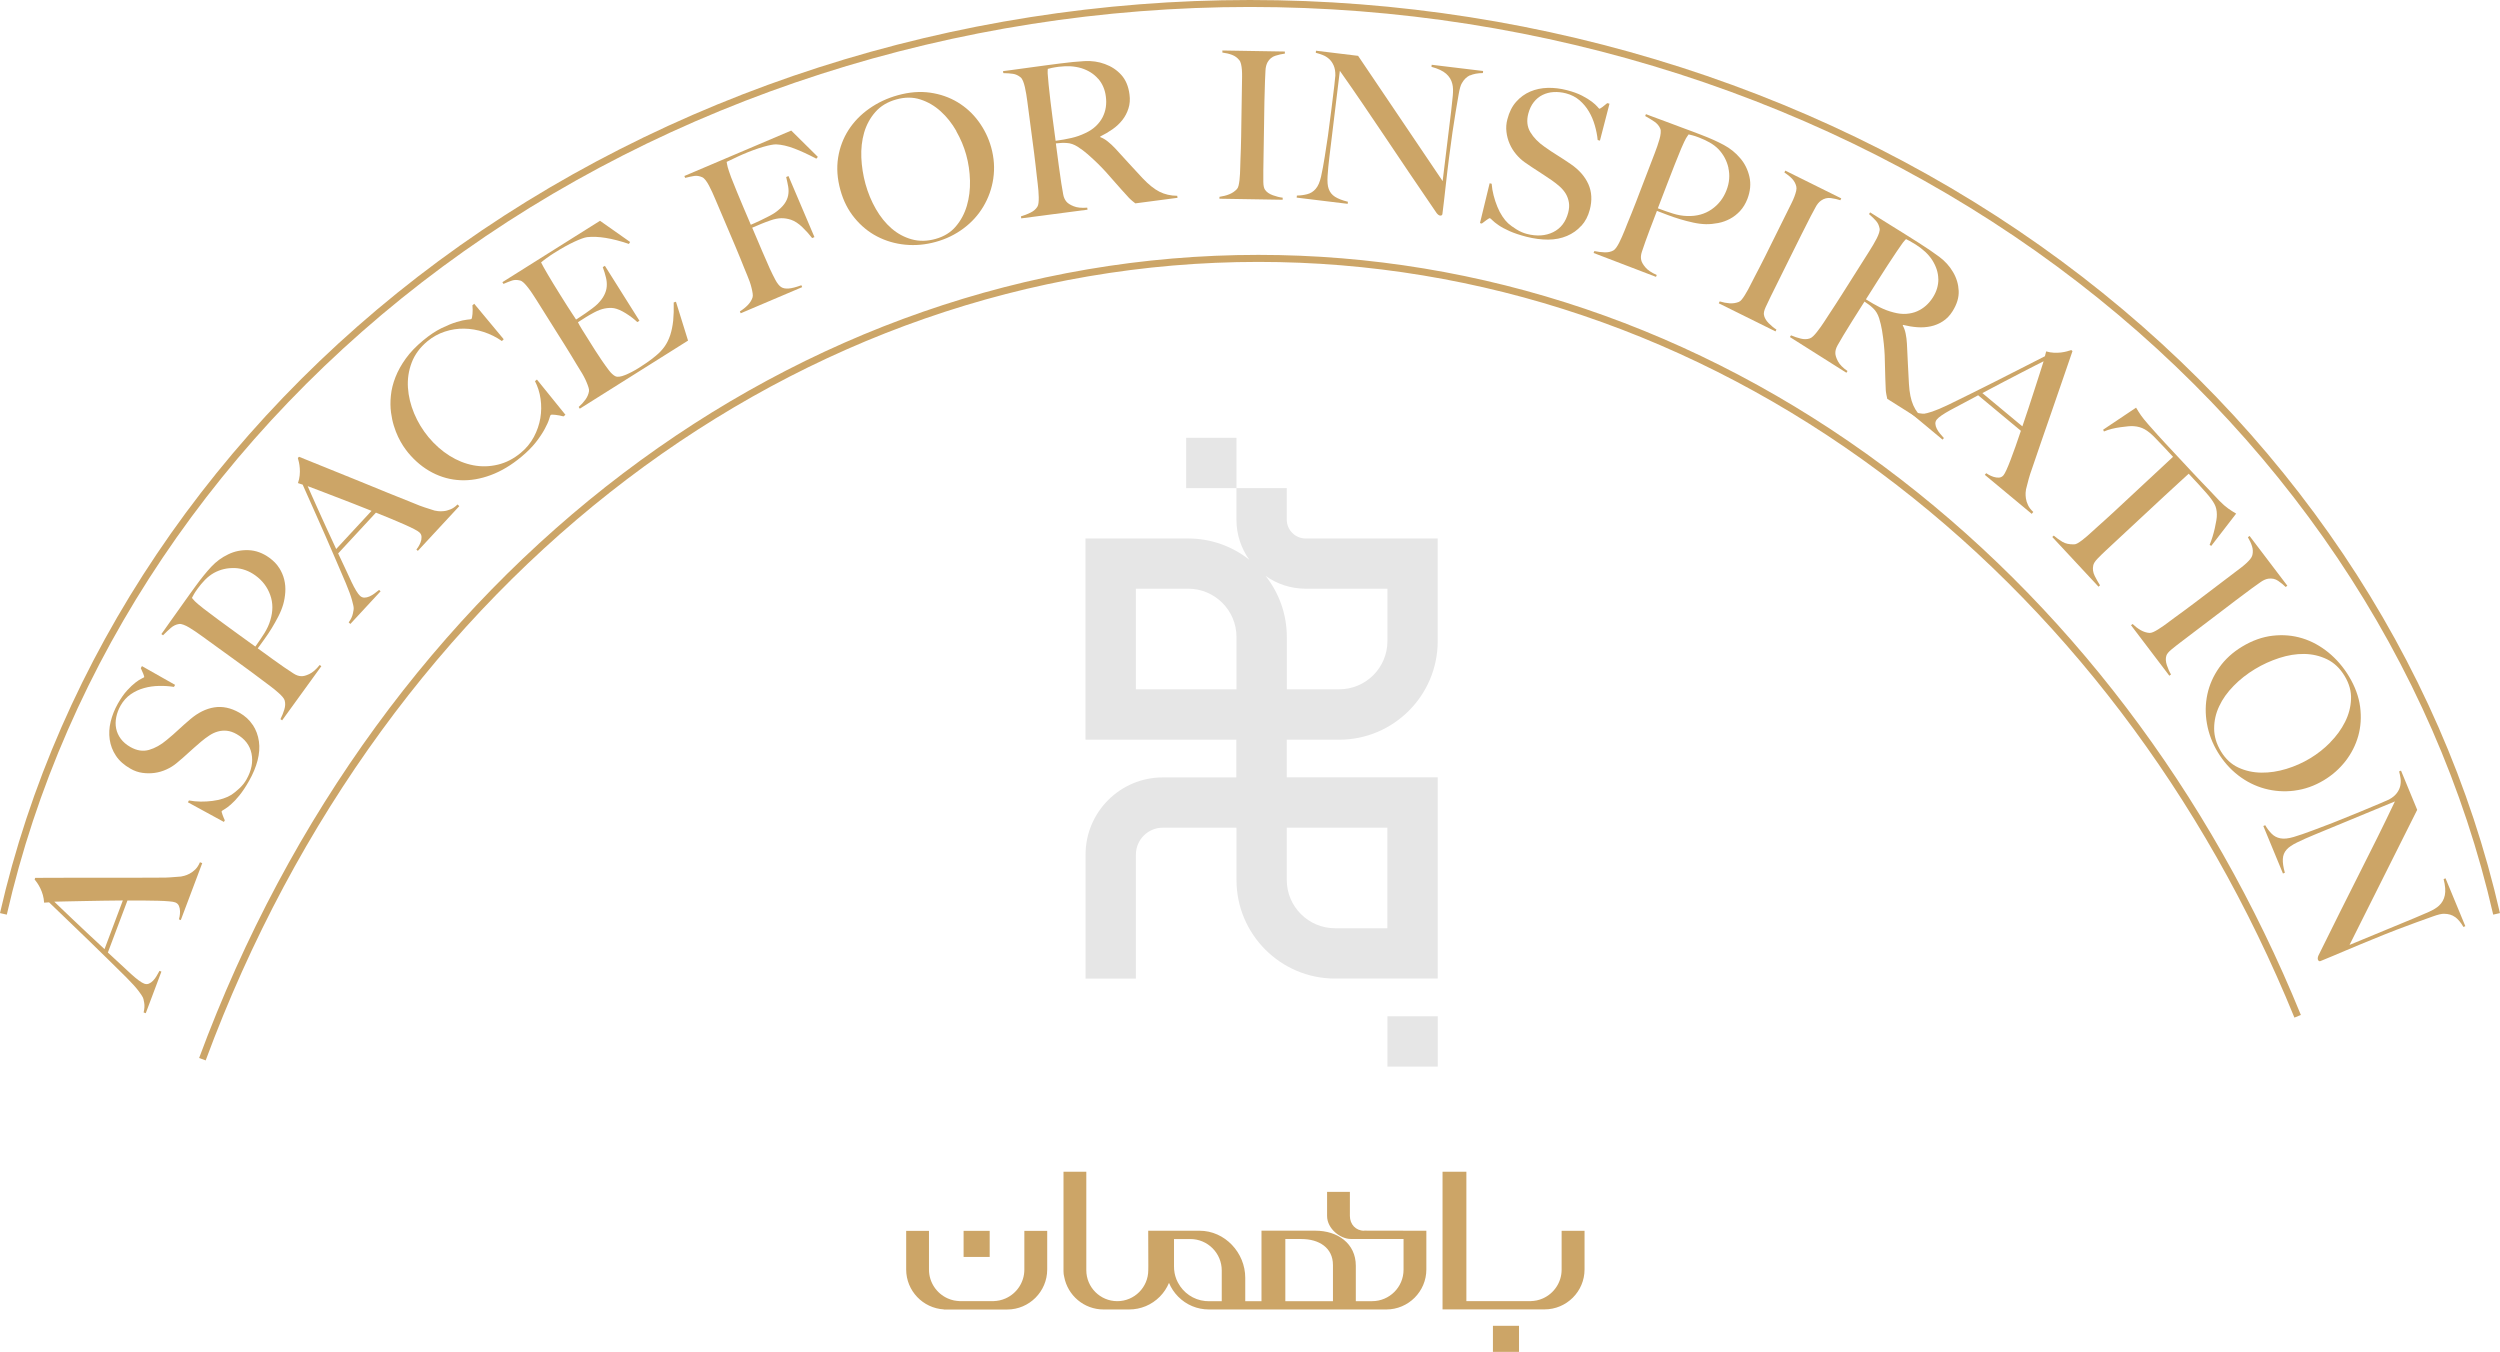 <?xml version="1.0" encoding="UTF-8"?> <svg xmlns="http://www.w3.org/2000/svg" id="Layer_2" data-name="Layer 2" viewBox="0 0 434.13 234.76"><defs><style> .cls-1 { fill: #cca567; } .cls-1, .cls-2 { stroke-width: 0px; } .cls-2 { fill: #e6e6e6; } </style></defs><g id="Layer_1-2" data-name="Layer 1"><path class="cls-2" d="M240.93,176.48h8.74v8.74h-8.74v-8.74ZM205.98,84.76h8.74v-8.74h-8.74v8.74ZM223.45,128.44v6.55h26.21v34.94h-17.83c-9.44,0-17.11-7.68-17.11-17.11v-8.93h-.02v-.16h-12.78c-2.57,0-4.67,2.09-4.67,4.67v21.54h-8.74v-21.54c0-7.39,6.01-13.4,13.4-13.4h12.78v-6.55h-26.19v-34.94h17.83c4.01,0,7.7,1.38,10.62,3.7-1.41-1.97-2.24-4.38-2.24-6.98v-5.46h8.74v5.46c0,1.81,1.47,3.28,3.28,3.28h22.93v17.83c0,9.44-7.68,17.11-17.11,17.11h-9.09ZM219.76,99.99c2.31,2.92,3.7,6.61,3.7,10.62v9.09h9.09c4.63,0,8.38-3.75,8.38-8.38v-9.09h-14.2c-2.6,0-5.01-.83-6.98-2.24M214.7,119.7h.02v-9.09c0-4.62-3.76-8.38-8.38-8.38h-9.09v17.47h17.45ZM223.45,143.72v9.09c0,4.62,3.76,8.38,8.38,8.38h9.09v-17.47h-17.47Z"></path><g><g><path class="cls-1" d="M31.41,159.78l-.34-.13c.03-.07.07-.24.12-.52.05-.28.08-.58.07-.9,0-.32-.07-.63-.19-.92-.12-.29-.34-.49-.65-.61-.2-.08-.55-.14-1.06-.18-.5-.05-1.13-.08-1.87-.1-.74-.02-1.57-.04-2.49-.04s-1.87,0-2.87,0l-3.4,9.03c.72.66,1.41,1.29,2.06,1.9.65.61,1.31,1.22,1.97,1.83,1.03.93,1.79,1.49,2.28,1.67.29.11.56.11.82,0,.26-.11.5-.28.73-.52.23-.24.43-.51.61-.82.18-.31.35-.6.5-.88l.33.13-2.72,7.23-.37-.14c.15-.61.19-1.18.1-1.69-.09-.51-.16-.82-.23-.92-.1-.22-.37-.62-.81-1.2-.44-.58-1.14-1.34-2.08-2.29-.87-.87-1.86-1.85-2.98-2.94-1.12-1.09-2.27-2.22-3.45-3.37-1.18-1.16-2.38-2.31-3.59-3.46s-2.34-2.24-3.38-3.25l-.86.06c-.03-.47-.1-.92-.22-1.34-.12-.42-.27-.81-.44-1.16-.17-.35-.35-.66-.53-.92-.18-.26-.33-.47-.46-.62l.1-.27c2.12,0,4.13-.01,6.03-.02,1.9,0,3.73-.01,5.49,0,1.76,0,3.46,0,5.1,0,1.64,0,3.27,0,4.88-.02.79.01,1.45,0,1.99-.05.54-.04,1.15-.09,1.83-.14.11-.01.3-.05.58-.13.28-.07.59-.2.92-.37.33-.17.66-.42.98-.73.32-.32.59-.73.81-1.25l.4.15-3.73,9.91ZM9.44,156.59c.24.24.62.62,1.15,1.11.53.5,1.17,1.1,1.91,1.82.75.72,1.6,1.53,2.55,2.41.95.89,1.99,1.85,3.1,2.89l3.18-8.45c-1.15,0-2.3.02-3.45.04-1.15.02-2.26.04-3.33.06-1.07.03-2.04.05-2.93.06-.89.02-1.61.03-2.18.05Z"></path><path class="cls-1" d="M43.9,125.88c.56.86.91,1.81,1.06,2.85.15,1.04.07,2.15-.23,3.31-.3,1.16-.79,2.34-1.47,3.54-.58,1.03-1.15,1.88-1.69,2.55-.54.67-1.04,1.19-1.49,1.58s-.82.66-1.1.82c-.28.16-.44.27-.48.33-.04.06.01.27.14.62.13.35.26.68.4.97l-.16.28-6.25-3.41.18-.32c.67.13,1.35.19,2.05.2.7,0,1.38-.03,2.04-.12.66-.08,1.28-.22,1.86-.41.57-.19,1.05-.41,1.44-.66.39-.25.84-.62,1.36-1.1.52-.48.93-1,1.24-1.55.88-1.56,1.17-3.06.88-4.5-.29-1.44-1.16-2.57-2.59-3.38-.58-.33-1.14-.52-1.69-.58-.54-.06-1.07-.01-1.57.13-.51.14-1,.37-1.48.69-.48.31-.95.67-1.43,1.07-.47.4-.88.75-1.22,1.06-.34.31-.66.59-.96.86-.3.26-.6.53-.91.82-.31.28-.7.61-1.16.99-.52.43-1.1.8-1.75,1.09-.65.3-1.32.5-2.03.6-.7.1-1.41.1-2.14,0s-1.42-.34-2.08-.72c-1.12-.63-1.97-1.39-2.54-2.26-.58-.87-.93-1.81-1.08-2.82-.14-1.01-.09-2.04.17-3.1.26-1.06.67-2.1,1.24-3.11.54-.95,1.07-1.71,1.61-2.3.54-.59,1.02-1.04,1.45-1.37s.79-.56,1.07-.69c.28-.13.43-.21.44-.23.04-.06-.01-.26-.15-.61-.14-.34-.28-.67-.43-.98l.2-.35,5.76,3.26-.2.35c-.83-.13-1.69-.19-2.59-.17-.9.02-1.77.14-2.59.37-.83.23-1.6.58-2.31,1.07-.71.49-1.3,1.14-1.77,1.96-.37.65-.62,1.32-.76,2.01s-.15,1.35-.02,1.99c.13.64.4,1.24.81,1.79.41.55.97,1.03,1.68,1.43,1.1.62,2.17.79,3.22.49,1.04-.3,2.07-.87,3.07-1.72.4-.33.77-.64,1.1-.93.33-.3.66-.59.97-.88.32-.29.64-.59.97-.88.33-.3.68-.6,1.06-.92,1.33-1.13,2.71-1.82,4.14-2.05,1.43-.23,2.88.07,4.36.91,1,.56,1.77,1.27,2.33,2.13Z"></path><path class="cls-1" d="M48.49,98.63c.41.65.7,1.33.87,2.04.17.7.23,1.43.18,2.17s-.17,1.44-.36,2.11c-.2.69-.48,1.38-.84,2.08-.36.7-.74,1.38-1.15,2.05-.41.67-.84,1.31-1.28,1.92-.43.59-.81,1.12-1.15,1.59.62.45,1.15.83,1.59,1.15.43.31.8.58,1.13.82.33.24.64.45.92.65.29.19.59.41.92.65.63.43,1.18.79,1.64,1.09.46.3.9.46,1.34.47.36.03.84-.1,1.41-.37.58-.27,1.18-.79,1.8-1.57l.29.21-6.81,9.4-.29-.21c.28-.55.5-1.1.67-1.66.17-.56.2-1.08.07-1.56-.04-.18-.16-.39-.35-.61-.19-.23-.42-.46-.69-.7-.27-.24-.56-.49-.87-.74s-.63-.5-.94-.72c-.27-.2-.63-.47-1.09-.81-.46-.34-.96-.72-1.5-1.13-.54-.41-1.11-.82-1.69-1.24-.6-.43-1.16-.84-1.68-1.22l-5.65-4.09c-.35-.25-.7-.5-1.07-.75-.36-.25-.72-.47-1.06-.68s-.67-.36-.98-.48c-.31-.12-.57-.16-.77-.13-.52.07-1,.3-1.44.68-.44.38-.89.81-1.35,1.28l-.29-.21c.09-.12.26-.35.51-.71.27-.37.58-.81.93-1.32.35-.51.74-1.05,1.17-1.64.43-.59.84-1.17,1.25-1.76.41-.58.8-1.13,1.17-1.64.38-.53.7-.97.96-1.32.94-1.29,1.83-2.39,2.68-3.3.85-.91,1.83-1.63,2.95-2.16,1.09-.53,2.26-.77,3.52-.72,1.26.05,2.47.49,3.63,1.33.71.52,1.28,1.1,1.69,1.76ZM40.75,98.65c-1.29-.05-2.49.23-3.62.85-.55.32-1.06.71-1.52,1.18-.46.47-.9.99-1.31,1.56-.3.41-.51.74-.65.99-.13.25-.24.45-.32.6.1.1.19.2.25.29.07.09.16.2.28.31.12.12.29.27.52.47.23.19.56.46.99.8.66.51,1.47,1.12,2.43,1.83.96.71,1.9,1.4,2.83,2.07s1.74,1.26,2.43,1.76c.7.5,1.12.81,1.28.92.58-.8,1.1-1.57,1.57-2.32.46-.74.81-1.49,1.03-2.25.48-1.56.48-3.03-.02-4.4-.49-1.37-1.35-2.5-2.57-3.38-1.12-.81-2.33-1.24-3.61-1.29Z"></path><path class="cls-1" d="M72.57,95.67l-.26-.24c.05-.05.15-.2.31-.43.15-.24.29-.51.41-.81.12-.3.18-.61.17-.93,0-.31-.12-.58-.37-.81-.16-.15-.46-.34-.91-.57-.45-.23-1.01-.5-1.69-.8-.68-.3-1.44-.63-2.29-.98-.84-.35-1.73-.71-2.66-1.08l-6.56,7.08c.42.88.81,1.73,1.19,2.53.37.81.75,1.62,1.13,2.43.6,1.25,1.09,2.05,1.48,2.41.23.21.48.31.76.31.28,0,.57-.07.87-.2.3-.13.59-.31.88-.52.28-.22.55-.42.8-.62l.26.24-5.25,5.67-.29-.27c.38-.51.62-1.02.73-1.53.11-.51.16-.82.14-.94,0-.24-.11-.71-.3-1.41-.19-.71-.55-1.68-1.06-2.91-.48-1.13-1.03-2.42-1.65-3.85-.62-1.43-1.26-2.91-1.92-4.43-.66-1.52-1.33-3.04-2.02-4.56s-1.32-2.95-1.91-4.29l-.82-.27c.16-.45.26-.89.3-1.33.05-.44.05-.85.02-1.24-.03-.39-.08-.74-.15-1.05-.07-.31-.13-.56-.19-.74l.2-.21c1.96.8,3.83,1.55,5.59,2.26,1.76.71,3.46,1.4,5.09,2.06,1.63.67,3.2,1.31,4.72,1.93,1.52.62,3.03,1.23,4.53,1.82.72.31,1.34.54,1.86.71.52.16,1.1.35,1.75.56.1.03.3.06.59.1.29.04.62.04.99,0,.37-.03.77-.14,1.19-.31.42-.17.83-.45,1.22-.85l.31.29-7.2,7.77ZM53.43,84.42c.13.32.34.8.64,1.46.3.66.66,1.46,1.08,2.41.42.95.9,2.02,1.45,3.2.55,1.18,1.14,2.46,1.78,3.85l6.14-6.63c-1.07-.43-2.14-.85-3.21-1.27-1.08-.42-2.11-.82-3.11-1.2-1-.38-1.91-.73-2.73-1.05-.83-.32-1.5-.58-2.04-.77Z"></path><path class="cls-1" d="M87.15,59.22c-.97-.68-2.02-1.2-3.15-1.57-1.12-.37-2.25-.56-3.39-.58-1.13-.02-2.25.15-3.35.51-1.1.36-2.12.92-3.05,1.69-1.28,1.07-2.19,2.3-2.72,3.7-.53,1.4-.75,2.85-.65,4.35.1,1.5.46,2.99,1.08,4.48.62,1.48,1.45,2.85,2.48,4.1,1.1,1.32,2.32,2.4,3.66,3.24,1.34.84,2.72,1.39,4.14,1.66,1.42.27,2.83.23,4.25-.11,1.42-.34,2.74-1.02,3.97-2.04.97-.8,1.73-1.73,2.29-2.78.56-1.05.93-2.14,1.12-3.25.19-1.12.2-2.24.04-3.36-.16-1.12-.49-2.15-.97-3.07l.34-.28,4.95,6.12-.34.28c-.48-.13-.95-.22-1.41-.27-.46-.06-.73-.05-.82.03-.04.03-.13.27-.26.71s-.39,1.01-.76,1.7c-.37.69-.88,1.46-1.53,2.3-.66.84-1.5,1.69-2.55,2.56-1.73,1.44-3.49,2.49-5.29,3.16-1.8.67-3.56.97-5.27.89-1.72-.08-3.35-.52-4.9-1.33-1.55-.81-2.94-1.95-4.18-3.44-.27-.33-.56-.73-.87-1.19-.3-.46-.59-.98-.87-1.56-.28-.58-.52-1.22-.74-1.92s-.38-1.46-.49-2.27c-.13-.95-.14-1.95-.03-2.99.1-1.05.37-2.11.79-3.19.42-1.08,1.02-2.16,1.79-3.23.77-1.08,1.77-2.12,3-3.14,1.12-.93,2.18-1.64,3.18-2.13,1.01-.49,1.89-.85,2.64-1.08s1.37-.36,1.83-.41c.47-.04.72-.08.75-.11s.07-.13.11-.3c.03-.17.06-.36.08-.58.02-.22.03-.46.03-.73,0-.26-.01-.52-.04-.78l.31-.26,5.12,6.16-.31.31Z"></path><path class="cls-1" d="M119.47,59.15l-18.79,11.82-.19-.3c.46-.4.85-.83,1.18-1.29.33-.46.53-.94.61-1.44.03-.19,0-.41-.09-.68-.08-.27-.2-.57-.34-.91-.14-.33-.3-.68-.49-1.02-.19-.35-.38-.68-.59-1-.18-.28-.41-.67-.71-1.16s-.62-1.03-.97-1.61c-.35-.58-.72-1.18-1.1-1.78-.39-.63-.76-1.21-1.11-1.76l-3.71-5.91c-.23-.36-.47-.73-.72-1.11-.25-.38-.5-.73-.75-1.05-.25-.32-.49-.6-.73-.83-.24-.23-.46-.36-.66-.41-.51-.13-.97-.13-1.37,0s-.91.33-1.51.59l-.19-.3,16.95-10.66,5.23,3.68-.21.34c-2.94-1-5.36-1.39-7.26-1.18-.45.06-1.18.32-2.2.79-1.02.47-2.2,1.13-3.55,1.98-.43.27-.87.57-1.31.89-.44.32-.75.57-.93.73.16.35.55,1.04,1.15,2.07s1.33,2.21,2.16,3.54c.48.77.89,1.41,1.22,1.94.33.52.6.95.83,1.28.22.33.39.58.5.76.1.16.17.27.21.33.1-.06.31-.19.61-.39.31-.19.65-.43,1.04-.7.39-.27.77-.55,1.15-.83.38-.28.68-.54.91-.76.53-.53.92-1.04,1.17-1.54.26-.5.41-1,.45-1.51.04-.5,0-1.03-.14-1.58-.13-.55-.31-1.15-.55-1.79l.37-.23,6,9.54-.37.23c-.57-.54-1.24-1.05-2.01-1.53s-1.45-.77-2.03-.88c-.51-.08-1.05-.06-1.62.05s-1.18.34-1.82.68c-.32.17-.59.32-.8.44-.21.12-.42.24-.62.37-.18.12-.39.24-.61.39-.2.13-.47.3-.8.5.14.31.38.73.72,1.28.34.55.7,1.11,1.07,1.7.17.26.36.57.57.91.22.34.43.69.65,1.03.2.32.4.63.6.91.19.29.36.53.48.73.43.63.85,1.22,1.26,1.76.41.54.8.9,1.16,1.07.36.17.93.09,1.7-.22.77-.32,1.57-.73,2.39-1.25.35-.22.79-.51,1.32-.87.53-.36,1.07-.77,1.61-1.22.6-.49,1.11-1.03,1.52-1.61.41-.58.73-1.24.98-1.99.24-.75.41-1.58.51-2.5.09-.92.12-1.97.09-3.16l.39-.12,2.1,6.75Z"></path><path class="cls-1" d="M141.75,27.55c-1.39-.73-2.66-1.32-3.82-1.76-1.16-.44-2.21-.68-3.15-.72-.45-.01-1.2.13-2.24.43-1.04.3-2.22.73-3.53,1.29-.22.09-.48.21-.76.34-.28.13-.56.26-.82.39-.26.13-.51.24-.74.35-.23.11-.4.19-.51.24.03.14.06.28.08.43.02.15.06.31.11.5.05.19.13.42.22.7.09.28.21.63.36,1.03.3.78.64,1.62,1.02,2.54.38.92.74,1.78,1.08,2.59.35.81.64,1.51.9,2.11.24.57.39.91.43,1.02.07-.03.27-.11.6-.26.36-.15.75-.33,1.17-.54.43-.21.86-.43,1.32-.66s.82-.45,1.11-.64c.73-.52,1.26-1.02,1.61-1.5.35-.48.57-.98.67-1.49.1-.51.1-1.02.01-1.54-.09-.52-.21-1.07-.35-1.66l.4-.17,4.51,10.6-.4.17c-.48-.63-1.05-1.26-1.71-1.9-.66-.64-1.32-1.06-1.96-1.28-.58-.19-1.15-.28-1.71-.27-.56.02-1.17.14-1.83.37-.34.12-.64.23-.89.32-.25.09-.49.19-.71.28-.22.09-.46.19-.7.3-.24.1-.55.23-.9.38.3.7.6,1.41.9,2.11.29.68.57,1.34.84,1.98.26.62.51,1.18.74,1.69.23.51.43.95.58,1.33.32.69.64,1.34.96,1.94.32.6.65,1.01.98,1.24s.77.31,1.32.27c.55-.04,1.29-.23,2.22-.57l.14.33-10.68,4.54-.14-.33c.52-.32.98-.69,1.37-1.09.39-.4.67-.84.83-1.33.06-.18.06-.41.02-.69-.04-.28-.1-.6-.19-.95-.08-.35-.19-.71-.32-1.09-.13-.37-.27-.73-.42-1.08-.13-.31-.3-.73-.52-1.26-.21-.53-.45-1.11-.7-1.74-.26-.63-.52-1.27-.8-1.93-.29-.68-.56-1.32-.81-1.91l-2.73-6.42c-.17-.4-.35-.8-.53-1.21-.19-.41-.38-.8-.57-1.16-.19-.36-.39-.67-.59-.93-.2-.26-.4-.43-.59-.51-.48-.21-.94-.28-1.36-.22-.42.06-.95.18-1.59.34l-.14-.33,18.56-7.89,4.62,4.57-.26.31Z"></path><path class="cls-1" d="M172.49,30.99c-.26,1.76-.84,3.38-1.72,4.86-.88,1.48-2.03,2.76-3.46,3.82-1.42,1.06-3.03,1.85-4.83,2.34-1.77.49-3.53.65-5.29.48-1.75-.17-3.38-.65-4.88-1.43s-2.81-1.86-3.92-3.22c-1.12-1.36-1.94-2.97-2.45-4.83-.55-1.98-.68-3.85-.4-5.63.28-1.77.89-3.38,1.81-4.81.92-1.43,2.12-2.67,3.6-3.71,1.48-1.04,3.13-1.82,4.95-2.32,1.98-.55,3.85-.7,5.62-.45,1.76.25,3.35.81,4.77,1.66,1.42.86,2.63,1.96,3.63,3.32,1,1.36,1.74,2.86,2.2,4.51.51,1.84.63,3.64.37,5.39ZM166.07,22.75c-.76-1.32-1.66-2.47-2.72-3.42-1.06-.96-2.23-1.64-3.53-2.06-1.3-.42-2.69-.42-4.18,0-1.52.42-2.73,1.15-3.63,2.18-.91,1.03-1.55,2.22-1.95,3.57-.39,1.35-.55,2.8-.49,4.35.07,1.55.31,3.08.72,4.57.43,1.56,1.04,3.02,1.81,4.36.77,1.34,1.68,2.47,2.72,3.37,1.04.9,2.21,1.53,3.5,1.89,1.29.36,2.67.34,4.14-.07,1.47-.41,2.64-1.13,3.52-2.17.88-1.04,1.52-2.23,1.92-3.6.4-1.36.58-2.82.54-4.36-.04-1.55-.26-3.05-.66-4.49-.39-1.4-.96-2.76-1.72-4.09Z"></path><path class="cls-1" d="M197.16,35.32c-.24-.18-.42-.32-.53-.42-.11-.09-.23-.2-.37-.33-.14-.13-.32-.31-.53-.56-.22-.25-.55-.62-1.01-1.11-.54-.6-1.02-1.15-1.44-1.63-.42-.49-.84-.97-1.27-1.44-.43-.47-.89-.95-1.38-1.43s-1.07-1.01-1.73-1.6c-.55-.48-1.14-.92-1.76-1.32-.63-.4-1.26-.62-1.9-.65-.47-.03-.82-.04-1.06,0-.22.03-.49.05-.83.07.2,1.54.38,2.87.53,4.01.15,1.13.29,2.09.41,2.87.12.75.23,1.4.33,1.94.09.54.29.97.57,1.3.23.28.64.55,1.24.79.59.25,1.38.33,2.37.25l.05.35-11.51,1.51-.05-.35c.59-.17,1.14-.39,1.67-.65.53-.26.92-.6,1.18-1.02.1-.16.17-.38.2-.68.03-.29.05-.62.04-.98-.01-.36-.03-.74-.06-1.15-.03-.41-.07-.8-.12-1.18-.04-.33-.1-.78-.16-1.35-.06-.57-.13-1.19-.21-1.87-.08-.68-.16-1.37-.25-2.08-.1-.73-.19-1.42-.27-2.06l-.91-6.92c-.06-.43-.12-.86-.19-1.29-.07-.44-.15-.85-.24-1.23-.09-.38-.19-.73-.32-1.04-.13-.31-.27-.52-.43-.65-.41-.33-.84-.53-1.31-.6-.46-.07-1.02-.11-1.68-.12l-.05-.35c.19-.03.68-.09,1.47-.19.81-.11,1.74-.23,2.77-.38,1.03-.15,2.06-.29,3.09-.42,1.03-.14,1.87-.25,2.52-.33,1.61-.21,3.04-.35,4.3-.42,1.26-.07,2.44.1,3.54.51,1.13.41,2.07,1.03,2.84,1.88.77.85,1.25,1.98,1.43,3.4.12.87.06,1.68-.18,2.42-.23.74-.58,1.41-1.05,2.01-.47.6-1.04,1.14-1.71,1.61-.67.47-1.38.89-2.14,1.26v.11c.45.16.89.42,1.32.77.44.35.87.75,1.29,1.2.74.82,1.55,1.7,2.41,2.64s1.64,1.78,2.32,2.51c1.05,1.11,2.03,1.9,2.94,2.36.91.46,1.94.7,3.09.71l.05.35-7.37.97ZM190.7,13.69c-.72-.84-1.69-1.46-2.91-1.85-.61-.18-1.24-.29-1.89-.33-.65-.03-1.32,0-2.02.08-.5.07-.91.13-1.22.2s-.55.12-.71.17c0,.15-.01.27-.02.38-.01.11-.01.25,0,.41,0,.17.03.4.06.7.03.3.06.72.11,1.27.08.83.19,1.77.31,2.81.12,1.04.25,2.05.38,3.02.13.97.24,1.82.34,2.55.09.71.15,1.16.18,1.35.98-.13,1.89-.29,2.74-.49.84-.19,1.64-.47,2.4-.84.74-.34,1.35-.74,1.85-1.22s.89-.99,1.17-1.54c.28-.55.47-1.14.56-1.75.09-.61.09-1.24,0-1.88-.15-1.18-.59-2.2-1.31-3.04Z"></path><path class="cls-1" d="M211.76,34.54v-.36c.61-.09,1.18-.23,1.7-.44.52-.21.97-.51,1.34-.91.12-.14.22-.34.28-.6.06-.26.12-.57.16-.93.04-.36.07-.73.09-1.13.02-.39.03-.78.04-1.16,0-.33.02-.79.04-1.36.02-.57.04-1.2.07-1.88s.04-1.38.05-2.09c.01-.74.02-1.43.03-2.08l.11-6.98c0-.43.01-.86.02-1.29,0-.43,0-.83-.03-1.2-.03-.37-.08-.7-.15-1-.07-.3-.17-.53-.32-.7-.33-.41-.74-.71-1.24-.9-.49-.19-1.05-.32-1.68-.4v-.36s10.85.18,10.85.18v.36c-.52.06-1.06.19-1.64.37-.58.18-1.04.56-1.36,1.12-.22.4-.35.91-.37,1.53-.02.62-.05,1.2-.08,1.75,0,.6-.03,1.19-.05,1.77-.02.58-.04,1.17-.05,1.77s-.02,1.22-.03,1.86c0,.62-.02,1.3-.03,2.04l-.13,8.08c-.01.69,0,1.36,0,2,.01.64.11,1.1.3,1.36.28.41.74.73,1.36.95.62.22,1.19.37,1.7.42v.36s-11-.18-11-.18Z"></path><path class="cls-1" d="M255.29,13.06c-.58.27-1.06.72-1.43,1.38-.21.33-.4.98-.56,1.93-.16.95-.34,1.97-.52,3.05-.17,1.01-.36,2.21-.56,3.59-.2,1.38-.4,2.86-.6,4.45-.08.66-.17,1.42-.28,2.27-.1.83-.2,1.68-.29,2.54-.09.87-.19,1.72-.29,2.58-.1.85-.2,1.62-.28,2.31-.01.09-.05.17-.12.22-.07.05-.16.07-.28.06-.19-.02-.39-.17-.6-.43-1.76-2.57-3.36-4.93-4.81-7.07-1.44-2.15-2.82-4.19-4.13-6.14-1.31-1.95-2.6-3.85-3.86-5.71-1.26-1.86-2.6-3.79-4.01-5.79l-1.82,14.99c-.15,1.21-.25,2.3-.31,3.28-.06.98,0,1.72.19,2.22.2.58.56,1.04,1.09,1.38.53.34,1.28.63,2.25.87l-.04.36-8.86-1.08.04-.36c.58,0,1.18-.08,1.78-.23s1.1-.47,1.5-.95c.4-.46.7-1.16.92-2.12.21-.96.43-2.11.64-3.45.17-1.01.35-2.21.55-3.59.19-1.38.38-2.87.58-4.45.08-.69.15-1.25.21-1.7s.11-.89.16-1.31c.05-.43.1-.86.16-1.31.06-.47.12-1.05.18-1.74.01-.69-.09-1.28-.3-1.75-.21-.47-.48-.85-.81-1.14s-.7-.52-1.11-.67c-.41-.16-.8-.28-1.18-.38l.04-.36,7.31.89,14.68,21.75,1.47-12.08c.11-.95.21-1.85.29-2.72.08-.87.06-1.56-.08-2.08-.16-.69-.52-1.28-1.08-1.77-.56-.49-1.41-.89-2.54-1.19l.04-.36,8.93,1.08-.04.36c-.9.01-1.64.15-2.22.41Z"></path><path class="cls-1" d="M274.59,39.21c-.68.76-1.51,1.35-2.48,1.76-.97.41-2.05.63-3.26.64-1.2,0-2.47-.16-3.8-.5-1.15-.3-2.11-.62-2.9-.97-.78-.35-1.42-.69-1.91-1.03-.49-.34-.85-.62-1.07-.85s-.38-.36-.45-.37c-.07-.02-.26.08-.56.3-.31.22-.59.43-.84.63l-.32-.08,1.68-6.92.35.09c.05.68.16,1.35.34,2.03.17.67.39,1.32.64,1.94.25.62.54,1.18.88,1.69.33.5.67.91,1.01,1.22.34.31.82.65,1.42,1.03s1.21.64,1.82.8c1.73.45,3.26.34,4.58-.31,1.32-.66,2.18-1.78,2.6-3.38.17-.65.21-1.24.12-1.78s-.26-1.03-.53-1.49c-.27-.45-.62-.87-1.04-1.25-.43-.38-.89-.75-1.4-1.1-.51-.35-.96-.65-1.34-.9-.39-.25-.74-.48-1.07-.7-.33-.22-.67-.44-1.03-.67-.35-.23-.77-.51-1.26-.86-.55-.39-1.05-.86-1.51-1.41-.46-.55-.83-1.15-1.11-1.8s-.47-1.34-.55-2.06c-.09-.72-.04-1.46.16-2.2.32-1.25.83-2.26,1.53-3.04.69-.78,1.51-1.37,2.44-1.77.93-.4,1.95-.61,3.04-.64,1.09-.03,2.2.11,3.33.4,1.05.27,1.93.59,2.64.96s1.27.72,1.7,1.05c.43.33.74.62.94.85.2.24.31.36.34.36.07.02.25-.08.55-.3.29-.22.57-.44.83-.67l.39.1-1.66,6.41-.39-.1c-.08-.83-.25-1.68-.5-2.55-.25-.87-.59-1.67-1.03-2.41-.43-.74-.98-1.39-1.63-1.95-.65-.56-1.44-.96-2.35-1.2-.73-.19-1.44-.26-2.14-.22-.7.04-1.34.21-1.93.5-.59.29-1.1.71-1.52,1.25-.43.54-.74,1.21-.95,1.99-.32,1.22-.2,2.3.36,3.23s1.37,1.77,2.45,2.52c.42.31.82.58,1.19.82.37.24.74.48,1.11.71.36.23.73.47,1.11.71.37.24.76.5,1.16.78,1.44.99,2.45,2.14,3.05,3.47.59,1.32.68,2.81.25,4.44-.29,1.11-.77,2.04-1.46,2.8Z"></path><path class="cls-1" d="M302.17,36.64c-.53.56-1.11,1.02-1.75,1.36-.64.34-1.32.59-2.05.73s-1.44.21-2.13.2c-.72-.02-1.46-.11-2.22-.28-.77-.17-1.53-.36-2.28-.59-.76-.23-1.48-.47-2.18-.74-.68-.26-1.29-.49-1.83-.7-.27.71-.51,1.33-.7,1.84-.19.49-.35.92-.5,1.3s-.27.73-.39,1.06c-.11.33-.24.68-.39,1.06-.25.72-.46,1.34-.64,1.86-.17.52-.21.99-.11,1.41.07.36.31.78.72,1.27.41.49,1.07.93,1.98,1.33l-.13.33-10.84-4.15.13-.33c.6.13,1.19.2,1.78.22.59.02,1.1-.09,1.53-.33.16-.09.33-.26.5-.5.17-.24.34-.52.5-.84.16-.32.33-.67.49-1.04.17-.37.32-.73.46-1.09.12-.31.29-.73.5-1.26.22-.53.45-1.11.71-1.74.25-.63.51-1.28.77-1.95.26-.69.51-1.34.74-1.94l2.5-6.51c.15-.4.3-.81.45-1.23.15-.42.27-.82.38-1.2s.18-.74.21-1.07c.04-.33.01-.59-.07-.78-.2-.49-.55-.89-1.03-1.22-.48-.33-1.01-.65-1.59-.97l.13-.33c.14.05.41.16.81.31.43.16.93.35,1.51.56.58.21,1.21.44,1.89.7.68.26,1.35.51,2.02.76.67.24,1.3.48,1.89.7.61.23,1.12.43,1.52.58,1.49.57,2.78,1.15,3.88,1.74,1.1.59,2.05,1.35,2.85,2.3.79.92,1.32,1.99,1.6,3.22.28,1.23.16,2.51-.35,3.85-.32.82-.74,1.52-1.26,2.08ZM300.15,29.17c-.28-1.26-.87-2.35-1.75-3.28-.45-.45-.96-.84-1.54-1.16-.58-.32-1.19-.61-1.85-.86-.47-.18-.85-.31-1.12-.37-.27-.07-.49-.12-.66-.16-.07.13-.15.23-.22.32-.07.09-.15.2-.23.35-.08.15-.19.36-.32.63-.13.27-.3.66-.52,1.16-.32.77-.7,1.71-1.14,2.82-.44,1.11-.86,2.2-1.27,3.27-.41,1.07-.77,2-1.08,2.81s-.5,1.29-.56,1.47c.93.36,1.81.66,2.64.92.83.26,1.65.4,2.44.42,1.63.06,3.05-.32,4.25-1.15,1.2-.83,2.07-1.95,2.6-3.35.5-1.29.6-2.57.32-3.82Z"></path><path class="cls-1" d="M298.47,52.66l.16-.32c.58.18,1.16.29,1.72.33.56.04,1.09-.04,1.6-.24.17-.07.34-.22.51-.42.17-.21.35-.46.54-.77.19-.3.38-.63.57-.98.19-.35.36-.69.53-1.03.15-.3.35-.7.62-1.21.27-.51.55-1.06.87-1.67s.63-1.23.95-1.87c.33-.66.64-1.28.92-1.86l3.1-6.25c.19-.38.38-.77.57-1.15.19-.38.35-.75.48-1.1.13-.35.23-.67.3-.97.07-.3.07-.56.02-.77-.12-.51-.37-.96-.73-1.34-.36-.38-.81-.74-1.34-1.09l.16-.32,9.72,4.82-.16.32c-.49-.16-1.03-.29-1.64-.37-.6-.09-1.18.06-1.71.43-.38.27-.71.67-.99,1.22-.29.55-.56,1.07-.83,1.55-.27.53-.53,1.06-.8,1.58-.27.52-.54,1.04-.8,1.58-.27.53-.54,1.09-.83,1.67-.28.56-.58,1.16-.91,1.83l-3.59,7.24c-.31.62-.59,1.22-.86,1.81-.27.59-.37,1.04-.31,1.36.08.49.35.97.82,1.45.47.47.92.84,1.35,1.11l-.16.32-9.85-4.88Z"></path><path class="cls-1" d="M327.72,69.22c-.07-.3-.12-.52-.14-.66-.02-.14-.05-.31-.08-.49-.03-.19-.04-.44-.05-.77s-.03-.83-.06-1.5c-.03-.81-.05-1.54-.06-2.18,0-.64-.03-1.28-.05-1.92-.03-.64-.08-1.3-.15-1.98-.07-.68-.17-1.46-.31-2.33-.12-.72-.29-1.44-.51-2.14-.23-.71-.57-1.28-1.04-1.72-.34-.33-.61-.55-.81-.68-.18-.12-.41-.27-.69-.48-.83,1.31-1.55,2.45-2.16,3.42-.61.97-1.12,1.79-1.52,2.47-.39.66-.72,1.23-.99,1.7-.27.48-.4.93-.39,1.36,0,.37.15.83.44,1.4.3.57.85,1.14,1.67,1.71l-.19.3-9.81-6.2.19-.3c.56.24,1.13.43,1.7.57.57.14,1.09.13,1.56-.03.18-.06.38-.19.59-.39.21-.2.43-.45.65-.73.22-.28.45-.59.69-.92.24-.33.46-.66.66-.98.18-.28.43-.66.74-1.14.32-.48.66-1,1.03-1.57.37-.57.75-1.15,1.13-1.76.4-.62.76-1.21,1.11-1.75l3.73-5.9c.23-.36.46-.73.68-1.11.22-.38.43-.75.61-1.1s.32-.69.42-1c.1-.32.13-.58.08-.77-.1-.52-.31-.95-.62-1.3-.31-.35-.71-.74-1.21-1.17l.19-.3c.16.1.58.37,1.26.79.69.44,1.48.93,2.37,1.48.89.55,1.77,1.1,2.65,1.65.88.56,1.59,1.01,2.15,1.36,1.37.87,2.56,1.68,3.57,2.43,1.01.75,1.81,1.64,2.4,2.66.61,1.03.93,2.12.98,3.27.05,1.15-.31,2.32-1.07,3.53-.47.75-1.03,1.33-1.69,1.75-.65.42-1.35.71-2.1.87-.75.16-1.53.21-2.35.15-.82-.06-1.63-.2-2.45-.4l-.06.09c.23.4.4.88.51,1.43.11.55.19,1.13.22,1.75.05,1.1.1,2.29.17,3.57.06,1.28.12,2.42.18,3.42.09,1.53.34,2.76.75,3.69.41.94,1.05,1.78,1.92,2.53l-.19.3-6.29-3.97ZM336.59,48.46c-.01-1.11-.37-2.21-1.05-3.29-.35-.53-.76-1.02-1.24-1.46-.48-.44-1.01-.85-1.61-1.23-.43-.27-.78-.48-1.06-.63-.28-.15-.5-.26-.65-.33-.1.11-.18.2-.26.28s-.17.18-.27.32c-.1.13-.23.32-.4.57-.17.25-.41.59-.72,1.04-.47.69-.99,1.48-1.56,2.36-.57.88-1.12,1.73-1.64,2.56-.52.83-.98,1.55-1.38,2.18-.38.61-.62.99-.73,1.15.84.53,1.64.99,2.41,1.38.77.39,1.56.68,2.38.89.78.21,1.52.3,2.2.25.69-.05,1.32-.19,1.89-.44.57-.25,1.09-.58,1.55-.99.46-.41.86-.89,1.21-1.44.64-1.01.95-2.07.94-3.18Z"></path><path class="cls-1" d="M344.68,82.44l.23-.27c.06.05.21.14.45.28.24.14.52.26.83.36.31.1.62.14.93.13.31-.02.58-.16.79-.41.14-.17.31-.48.52-.94.21-.46.45-1.04.71-1.73.26-.7.55-1.47.86-2.34.31-.86.62-1.77.93-2.71l-7.42-6.17c-.86.47-1.68.91-2.47,1.32-.79.42-1.58.84-2.37,1.26-1.21.67-1.99,1.2-2.32,1.6-.2.24-.29.5-.27.78.02.28.1.57.25.86.15.29.34.58.57.85.23.27.45.52.66.76l-.23.27-5.94-4.94.25-.3c.53.35,1.05.56,1.56.65.51.08.83.11.94.09.24-.02.7-.15,1.4-.37.69-.23,1.64-.63,2.85-1.21,1.11-.54,2.36-1.16,3.76-1.85,1.4-.7,2.84-1.42,4.32-2.16,1.48-.74,2.96-1.49,4.45-2.26s2.88-1.48,4.18-2.13l.22-.84c.46.13.9.21,1.34.23.44.02.85,0,1.24-.04.39-.05.73-.12,1.04-.2.31-.09.55-.16.73-.23l.22.19c-.69,2-1.34,3.9-1.96,5.7-.62,1.8-1.21,3.53-1.79,5.19-.58,1.66-1.14,3.27-1.67,4.82-.54,1.55-1.06,3.09-1.58,4.62-.27.74-.47,1.37-.61,1.89-.14.52-.29,1.12-.46,1.78-.02.1-.05.3-.07.59-.02.29,0,.62.05.99.05.37.18.76.37,1.17.19.41.5.8.91,1.18l-.27.33-8.14-6.77ZM354.89,62.73c-.31.15-.79.39-1.43.72-.64.34-1.42.74-2.35,1.21-.93.47-1.97,1.01-3.12,1.62-1.15.61-2.4,1.27-3.75,1.98l6.95,5.78c.37-1.09.74-2.18,1.1-3.28.36-1.1.7-2.15,1.03-3.17.33-1.02.63-1.94.9-2.79.27-.84.5-1.53.66-2.08Z"></path><path class="cls-1" d="M383.69,94.66c.18-.43.35-.91.51-1.42.16-.51.29-1.01.4-1.49.11-.48.2-.93.27-1.37.07-.43.1-.77.09-1.03,0-.7-.14-1.32-.43-1.85s-.74-1.15-1.35-1.84c-.31-.34-.58-.63-.8-.89-.22-.26-.45-.51-.68-.76-.21-.23-.45-.49-.72-.77-.25-.27-.55-.59-.91-.98-.44.41-1.03.95-1.79,1.64-.76.69-1.55,1.42-2.37,2.18-.82.76-1.63,1.52-2.44,2.27-.79.73-1.45,1.35-1.99,1.85l-5.81,5.41c-.51.47-.98.94-1.42,1.39-.44.46-.69.85-.75,1.17-.14.62-.05,1.24.26,1.86.31.62.62,1.15.91,1.61l-.26.24-8.03-8.63.26-.24c.48.41.98.77,1.5,1.08.52.31,1.19.46,2.03.44.17,0,.38-.06.62-.2.24-.14.5-.32.78-.53.28-.21.57-.45.87-.71.3-.27.6-.53.88-.79.24-.23.57-.52.98-.89.41-.36.86-.77,1.36-1.22.5-.45,1.01-.91,1.53-1.4.52-.49,1.02-.95,1.49-1.39l8.67-8.07c-.35-.37-.65-.7-.91-.98-.25-.27-.49-.52-.72-.77-.21-.23-.45-.47-.69-.72-.25-.25-.53-.54-.84-.88-.64-.66-1.24-1.14-1.78-1.44-.54-.3-1.16-.48-1.86-.53-.25-.03-.59-.02-1.01.02-.42.04-.87.09-1.34.16-.48.06-.97.16-1.47.28-.5.12-.96.28-1.38.46l-.14-.31,5.72-3.83c.29.49.57.93.84,1.32.27.39.7.93,1.29,1.6.61.69,1.16,1.3,1.64,1.84.49.54.96,1.06,1.42,1.55.46.5.93,1,1.41,1.51.49.53,1.05,1.12,1.66,1.78.61.65,1.15,1.24,1.63,1.75.49.53.98,1.04,1.45,1.53.47.49.96.99,1.46,1.52.5.52,1.07,1.12,1.69,1.79.56.57,1.06,1.01,1.49,1.31.43.31.9.61,1.4.9l-4.32,5.6-.3-.17Z"></path><path class="cls-1" d="M370.04,108.58l.29-.22c.44.42.9.78,1.39,1.06s1,.45,1.54.49c.19,0,.4-.04.65-.15.25-.11.52-.26.83-.45.31-.19.62-.4.94-.62.32-.23.63-.46.94-.69.27-.2.63-.47,1.09-.81.46-.34.97-.71,1.52-1.11.55-.4,1.11-.82,1.68-1.25.59-.45,1.14-.87,1.65-1.25l5.56-4.22c.34-.26.68-.52,1.03-.78.34-.26.65-.52.92-.77.27-.25.51-.5.7-.74.19-.24.31-.47.36-.68.12-.52.1-1.02-.06-1.53s-.4-1.03-.72-1.57l.29-.22,6.56,8.64-.29.22c-.36-.36-.8-.72-1.3-1.06-.5-.35-1.08-.47-1.72-.38-.45.07-.93.29-1.43.66-.5.37-.98.7-1.43,1.02-.48.36-.95.71-1.42,1.06-.47.34-.95.7-1.42,1.06-.48.36-.97.74-1.48,1.13-.49.37-1.04.79-1.62,1.23l-6.44,4.89c-.55.42-1.08.83-1.57,1.24-.5.41-.79.77-.89,1.08-.15.48-.12,1.03.09,1.66.21.63.45,1.16.72,1.6l-.29.22-6.65-8.76Z"></path><path class="cls-1" d="M398.42,137.3c-1.76.22-3.48.1-5.14-.35-1.66-.45-3.2-1.22-4.61-2.31-1.41-1.09-2.59-2.43-3.55-4.02-.95-1.57-1.58-3.23-1.88-4.96-.31-1.73-.28-3.43.07-5.08.35-1.65,1.04-3.2,2.05-4.64,1.01-1.44,2.34-2.66,4-3.66,1.76-1.06,3.53-1.69,5.32-1.89,1.79-.2,3.49-.05,5.12.45,1.63.5,3.14,1.33,4.54,2.47,1.4,1.15,2.59,2.53,3.56,4.14,1.06,1.76,1.71,3.53,1.94,5.29.23,1.77.12,3.45-.32,5.04-.45,1.6-1.19,3.06-2.22,4.39-1.04,1.33-2.29,2.44-3.76,3.32-1.63.98-3.33,1.58-5.1,1.8ZM404.65,128.91c1.07-1.08,1.93-2.26,2.57-3.54.64-1.27.99-2.59,1.04-3.95.06-1.36-.31-2.71-1.11-4.03-.81-1.35-1.84-2.32-3.07-2.91-1.24-.6-2.56-.9-3.96-.92-1.4-.02-2.84.22-4.32.7-1.48.48-2.88,1.12-4.21,1.92-1.39.84-2.63,1.81-3.71,2.92-1.09,1.11-1.93,2.28-2.51,3.53-.59,1.24-.88,2.54-.88,3.88,0,1.34.39,2.66,1.18,3.97.79,1.3,1.8,2.24,3.03,2.81s2.56.86,3.98.88c1.42.02,2.87-.2,4.35-.65,1.48-.45,2.86-1.07,4.15-1.85,1.25-.75,2.41-1.67,3.48-2.75Z"></path><path class="cls-1" d="M426.33,159.25c-.52-.38-1.15-.56-1.9-.57-.4-.02-1.05.13-1.96.46-.91.32-1.88.67-2.92,1.05-.97.35-2.1.77-3.4,1.27s-2.69,1.06-4.17,1.67c-.62.26-1.32.55-2.12.87-.77.32-1.56.65-2.36.99-.8.34-1.6.68-2.39,1.01-.79.33-1.51.62-2.15.89-.09.04-.17.04-.25,0-.08-.03-.14-.11-.19-.22-.07-.18-.05-.43.08-.74,1.37-2.79,2.64-5.35,3.8-7.66,1.16-2.31,2.27-4.52,3.32-6.61,1.06-2.1,2.08-4.15,3.09-6.16,1-2.01,2.02-4.12,3.07-6.33l-13.95,5.77c-1.12.46-2.13.91-3.01,1.34-.88.43-1.5.85-1.84,1.25-.41.45-.63,1-.66,1.63-.04.63.08,1.43.35,2.39l-.33.14-3.41-8.25.33-.14c.29.51.65.99,1.08,1.44s.95.73,1.57.84c.59.12,1.36.04,2.3-.24.94-.28,2.05-.66,3.32-1.14.97-.35,2.1-.78,3.4-1.29s2.69-1.07,4.16-1.68c.64-.26,1.17-.48,1.59-.66.42-.17.83-.34,1.22-.51s.8-.33,1.22-.51c.44-.18.98-.42,1.61-.7.61-.33,1.07-.7,1.38-1.12.31-.41.51-.84.6-1.27.09-.43.11-.86.05-1.29-.06-.43-.15-.84-.25-1.21l.33-.14,2.81,6.81-11.75,23.46,11.24-4.65c.88-.36,1.72-.72,2.52-1.08.8-.36,1.39-.72,1.78-1.09.52-.48.86-1.08,1.01-1.81s.08-1.66-.21-2.8l.33-.14,3.44,8.31-.33.14c-.45-.78-.94-1.36-1.45-1.73Z"></path></g><path class="cls-1" d="M432.95,158.83c-10.02-43.88-36.9-83.84-75.69-112.52C317.93,17.22,268.14,1.21,217.06,1.21S116.19,17.22,76.87,46.3C38.08,74.99,11.2,114.95,1.18,158.83l-1.18-.27c10.08-44.16,37.13-84.37,76.15-113.23C115.68,16.1,165.72,0,217.06,0s101.38,16.1,140.91,45.33c39.02,28.85,66.07,69.07,76.15,113.23l-1.18.27Z"></path><path class="cls-1" d="M35.71,184.14l-1.13-.42C65.94,99,138.15,44.26,218.52,44.26c38.74,0,76.31,12.72,108.65,36.77,31.49,23.43,56.52,56.35,72.38,95.22l-1.12.46c-15.77-38.66-40.66-71.41-71.98-94.7-32.13-23.9-69.45-36.53-107.93-36.53-79.86,0-151.62,54.43-182.81,138.68Z"></path></g><g><rect class="cls-1" x="167.33" y="213.74" width="4.53" height="4.53"></rect><rect class="cls-1" x="259.25" y="230.23" width="4.53" height="4.53"></rect><path class="cls-1" d="M271.18,213.74v6.73c0,2.23-1.34,4.15-3.25,5,0,0,0,0,0,0-.13.06-.26.11-.39.15-.04.02-.09.03-.13.05-.1.03-.19.06-.29.08-.08.02-.17.05-.26.07-.06.01-.12.02-.19.03-.13.02-.25.04-.38.06-.03,0-.05,0-.08,0-.12.01-.24.03-.36.03h0s-.14,0-.14,0h-11.07v-22.47h-4.14v12.15s0,11.76,0,11.76h17.71c3.83,0,6.95-3.11,6.95-6.94v-6.71h-3.96Z"></path><path class="cls-1" d="M236.88,213.72c-1.45,0-2.47-1.12-2.47-2.57v-4.18h-3.96v4.18c0,2.25,2.34,4,4.11,4h9.15s.02.01.02.01v5.33c0,3.02-2.45,5.46-5.46,5.46h-2.83v-6.15c0-3.88-3.16-6.09-7.04-6.09h-5.2s-4.14,0-4.14,0v12.24h.03s-2.85,0-2.85,0v-4.06c0-4.37-3.55-8.17-7.92-8.17h-8.93v.4l.02,5.69c0,.14-.01.76-.01.76,0,2.97-2.41,5.38-5.38,5.38h0s0,0,0,0,0,0,0,0c-2.97,0-5.38-2.41-5.38-5.38v-17.1h-3.96v9.79s0,0,0,0v7.18s0,0,0,0v.33c0,.32.04.64.12.95.6,3.22,3.43,5.67,6.83,5.67h4.44c2.02,0,3.92-.79,5.34-2.23.69-.7,1.22-1.51,1.59-2.39.36.88.9,1.69,1.59,2.39,1.42,1.44,3.32,2.23,5.34,2.23h30.81c3.83,0,6.95-3.12,6.95-6.95v-6.72l-10.79-.02ZM212.15,225.96h-2.25c-.17,0-.33-.01-.5-.03-.03,0-.06,0-.1,0-2.07-.2-3.83-1.45-4.75-3.21-.01-.02-.02-.05-.04-.08-.07-.15-.15-.3-.21-.45-.02-.05-.03-.09-.05-.14-.05-.14-.1-.27-.14-.41-.02-.06-.03-.12-.05-.19-.03-.13-.07-.26-.09-.39-.01-.07-.02-.15-.03-.23-.02-.12-.04-.24-.05-.36,0-.1-.01-.19-.01-.29,0-.09-.01-.17-.01-.26v-4.76h2.83c3.02,0,5.46,2.45,5.46,5.46v5.33ZM231.47,219.81v6.15h-8.27v-10.8h2.81c3.02,0,5.46,1.5,5.46,4.51v.13Z"></path><path class="cls-1" d="M177.88,213.74v6.73c0,2.23-1.34,4.15-3.25,5,0,0,0,0,0,0-.13.06-.26.11-.39.15-.04.02-.09.03-.13.05-.1.03-.19.06-.29.08-.08.02-.17.05-.26.07-.06.01-.12.02-.19.03-.13.02-.25.04-.38.06-.03,0-.05,0-.08,0-.11.01-.21.02-.32.03h-5.98c-.11,0-.21-.02-.32-.03-.03,0-.05,0-.08,0-.13-.01-.26-.04-.38-.06-.06-.01-.12-.02-.19-.03-.09-.02-.17-.04-.26-.07-.1-.03-.2-.05-.29-.08-.04-.01-.09-.03-.13-.05-.13-.05-.26-.1-.39-.15,0,0,0,0,0,0-1.91-.85-3.25-2.77-3.25-5v-6.73h-3.96v6.71c0,3.7,2.91,6.72,6.55,6.93v.02h.3s.06,0,.09,0h5.71s4.89,0,4.89,0c3.83,0,6.95-3.12,6.95-6.95v-6.71h-3.96Z"></path></g></g></svg> 